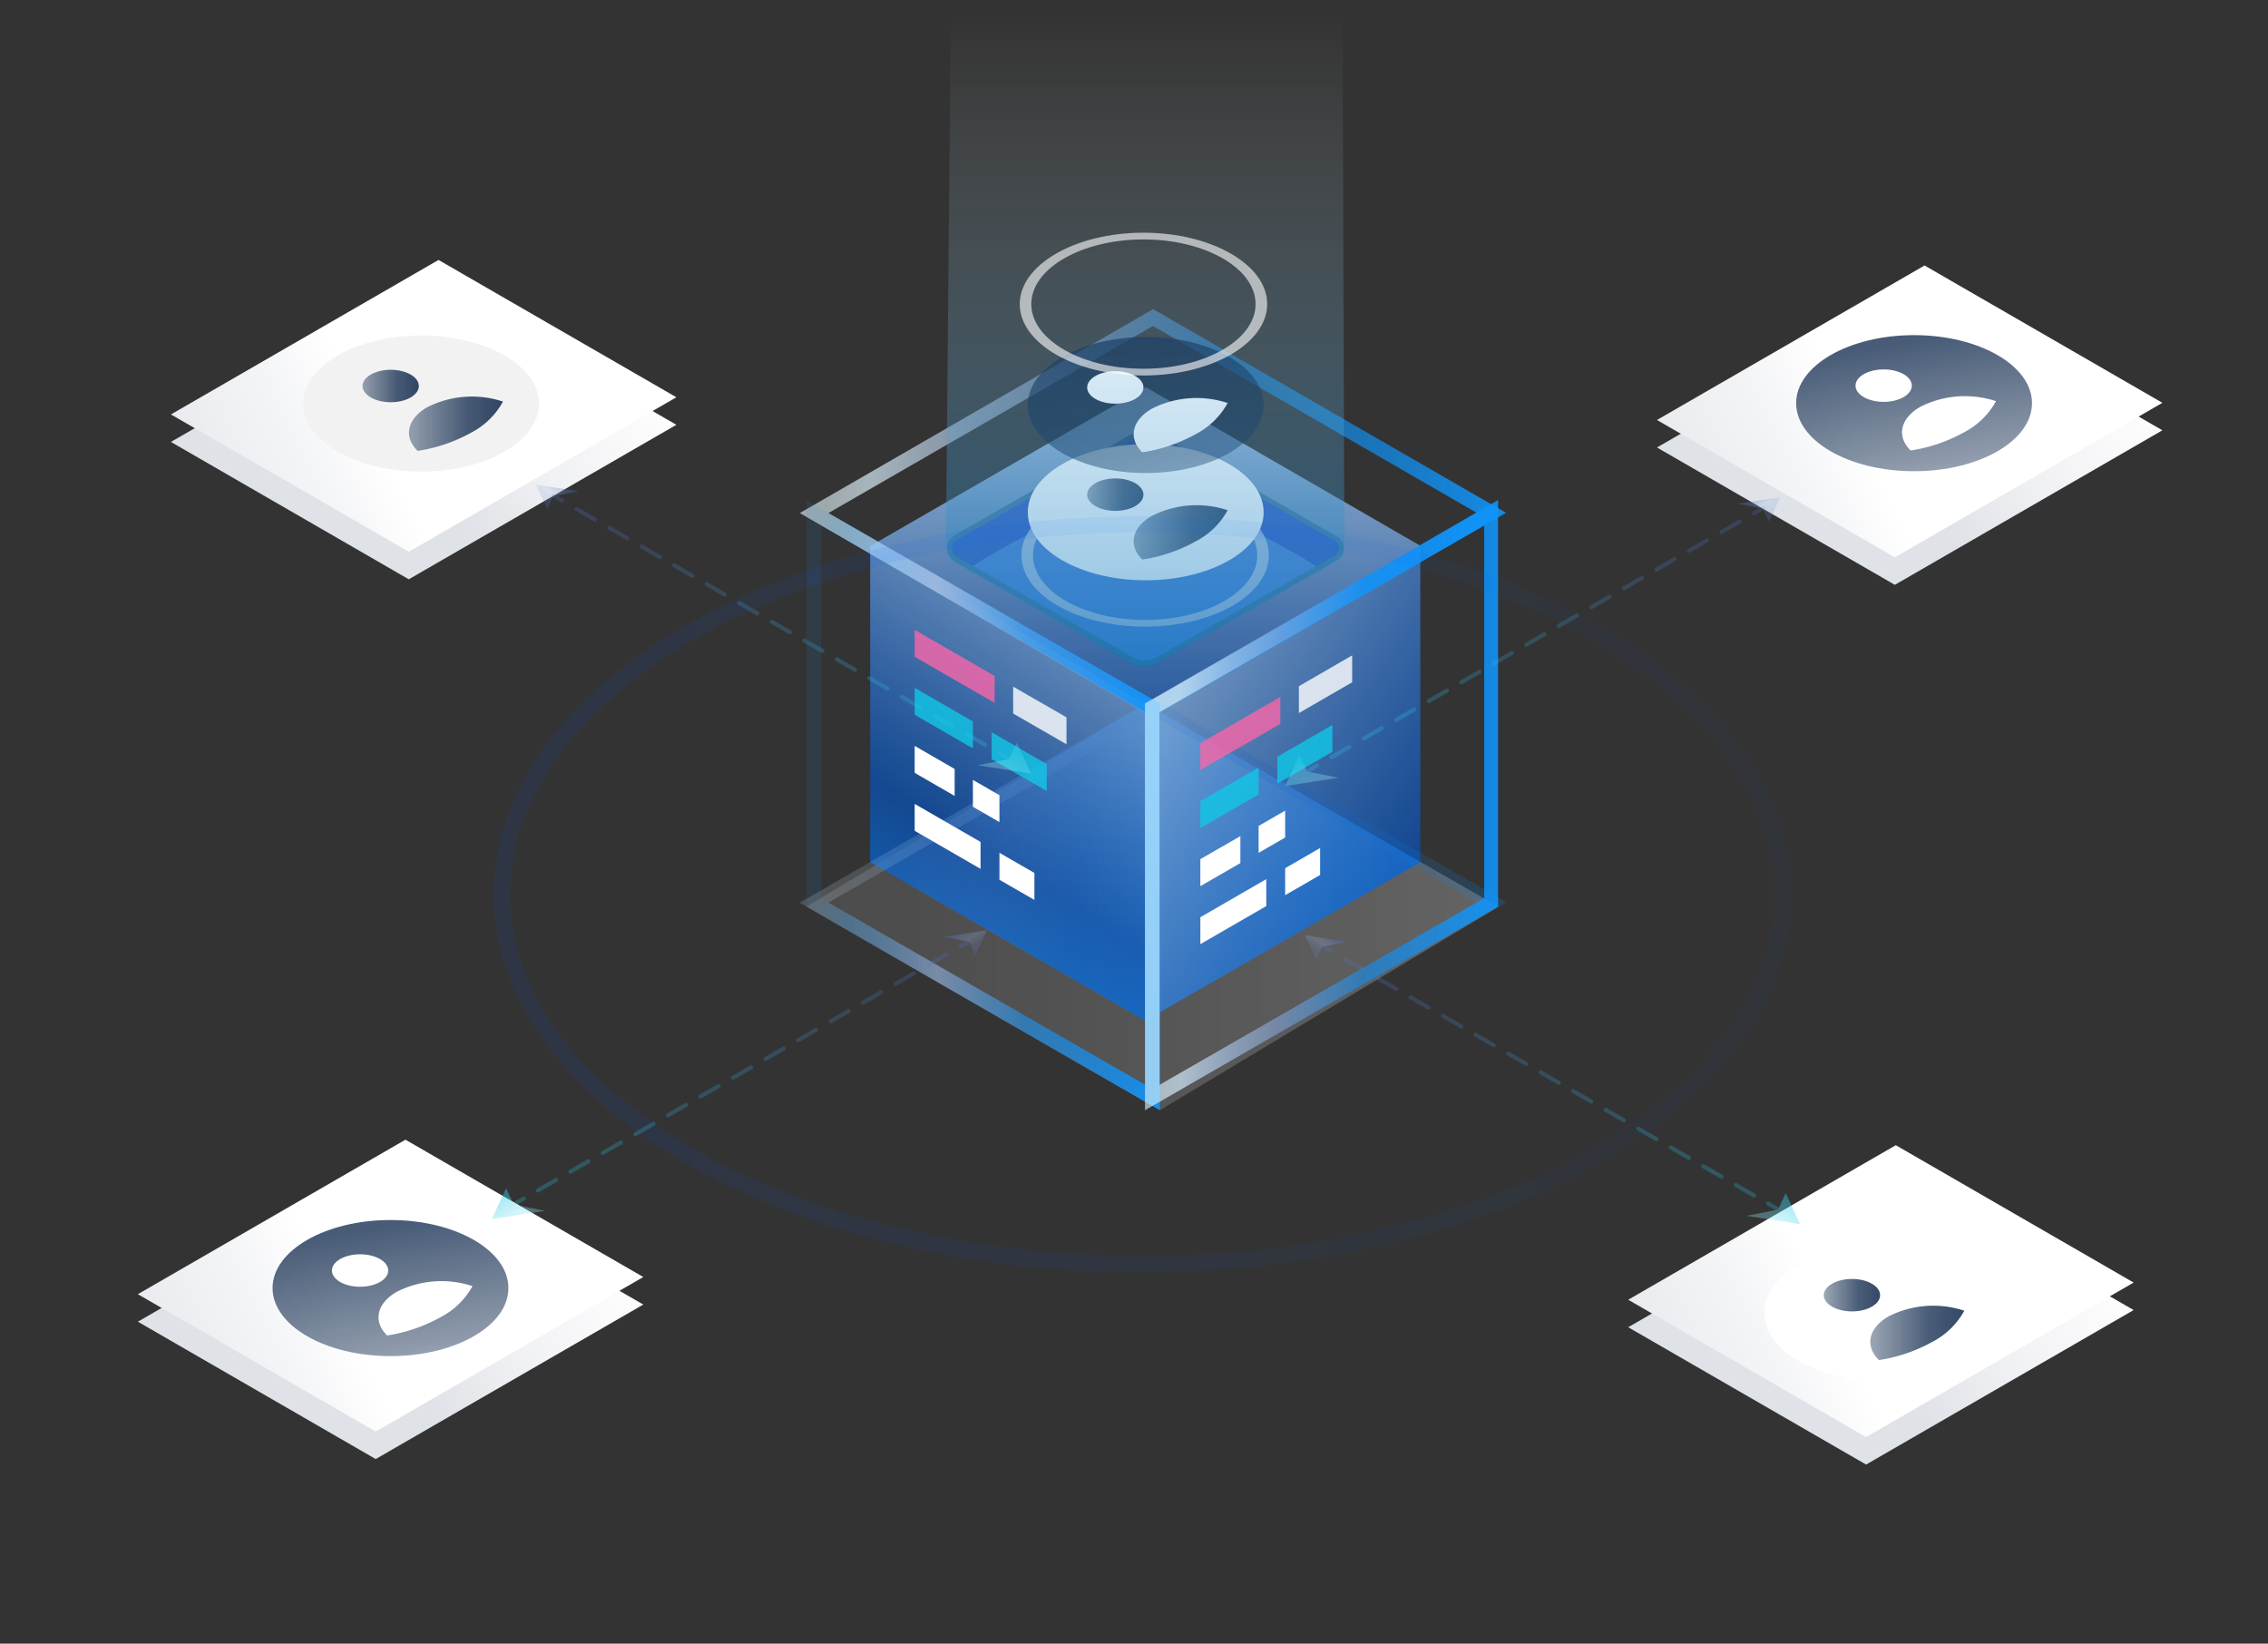 <?xml version="1.0" encoding="UTF-8"?>
<svg xmlns="http://www.w3.org/2000/svg" xmlns:xlink="http://www.w3.org/1999/xlink" width="552" height="400" viewBox="0 0 552 400">
  <rect x="0" y="0" width="552" height="400" fill="#333333" stroke="none"/>
  <defs>
    <style>.cls-1{opacity:0.3;fill:url(#linear-gradient);}.cls-1,.cls-13,.cls-16,.cls-17,.cls-22,.cls-25,.cls-6{isolation:isolate;}.cls-2{fill:url(#linear-gradient-2);}.cls-3{fill:url(#linear-gradient-3);}.cls-4{fill:url(#linear-gradient-4);}.cls-5{fill:url(#linear-gradient-5);}.cls-6{opacity:0.2;fill:url(#linear-gradient-6);}.cls-7{fill:url(#linear-gradient-7);}.cls-8{fill:#4f84d3;}.cls-25,.cls-33,.cls-34,.cls-35,.cls-38,.cls-39,.cls-40,.cls-43,.cls-44,.cls-45,.cls-48,.cls-49,.cls-50,.cls-9{fill:none;}.cls-9{stroke:#4477a0;stroke-width:1.17px;}.cls-33,.cls-34,.cls-35,.cls-38,.cls-39,.cls-40,.cls-43,.cls-44,.cls-45,.cls-48,.cls-49,.cls-50,.cls-9{stroke-miterlimit:10;}.cls-10{fill:#385fc1;}.cls-11{fill:url(#linear-gradient-8);}.cls-12{fill:url(#linear-gradient-9);}.cls-13{fill:#f965a8;}.cls-13,.cls-14,.cls-16{opacity:0.8;}.cls-15,.cls-22{fill:#fff;}.cls-16{fill:#11c7e6;}.cls-17{fill:#e6e6e6;}.cls-17,.cls-22{opacity:0.6;}.cls-18{fill:url(#linear-gradient-10);}.cls-19{fill:url(#linear-gradient-11);}.cls-20{fill:url(#linear-gradient-12);}.cls-21{fill:url(#linear-gradient-13);}.cls-23{fill:url(#linear-gradient-14);}.cls-24{fill:url(#linear-gradient-15);}.cls-25,.cls-33,.cls-34,.cls-35,.cls-38,.cls-39,.cls-40,.cls-43,.cls-44,.cls-45,.cls-48,.cls-49,.cls-50{stroke-linecap:round;}.cls-25{stroke-linejoin:round;stroke-width:4px;opacity:0.15;stroke:url(#linear-gradient-16);}.cls-26{fill:url(#linear-gradient-17);}.cls-27{fill:url(#linear-gradient-18);}.cls-28{fill:url(#linear-gradient-19);}.cls-29{fill:url(#linear-gradient-20);}.cls-30{fill:url(#linear-gradient-21);}.cls-31{fill:url(#linear-gradient-22);}.cls-32{opacity:0.5;}.cls-33{stroke:url(#linear-gradient-23);}.cls-34,.cls-39,.cls-44,.cls-49{stroke-dasharray:5.08 4.06;}.cls-34{stroke:url(#linear-gradient-24);}.cls-35{stroke:url(#linear-gradient-25);}.cls-36{fill:url(#linear-gradient-26);}.cls-37{fill:url(#linear-gradient-27);}.cls-38{stroke:url(#linear-gradient-28);}.cls-39{stroke:url(#linear-gradient-29);}.cls-40{stroke:url(#linear-gradient-30);}.cls-41{fill:url(#linear-gradient-31);}.cls-42{fill:url(#linear-gradient-32);}.cls-43{stroke:url(#linear-gradient-33);}.cls-44{stroke:url(#linear-gradient-34);}.cls-45{stroke:url(#linear-gradient-35);}.cls-46{fill:url(#linear-gradient-36);}.cls-47{fill:url(#linear-gradient-37);}.cls-48{stroke:url(#linear-gradient-38);}.cls-49{stroke:url(#linear-gradient-39);}.cls-50{stroke:url(#linear-gradient-40);}.cls-51{fill:url(#linear-gradient-41);}.cls-52{fill:url(#linear-gradient-42);}.cls-53{fill:url(#linear-gradient-43);}.cls-54{fill:url(#linear-gradient-44);}.cls-55{fill:#f2f2f2;}.cls-56{fill:url(#linear-gradient-45);}.cls-57{fill:url(#linear-gradient-46);}.cls-58{fill:url(#linear-gradient-47);}.cls-59{fill:url(#linear-gradient-48);}</style>
    <linearGradient id="linear-gradient" x1="196.26" y1="556.33" x2="364.71" y2="556.33" gradientTransform="matrix(1, 0, 0, -1, 0, 777.06)" gradientUnits="userSpaceOnUse">
      <stop offset="0" stop-color="#fff" stop-opacity="0.4"></stop>
      <stop offset="0.17" stop-color="#fff" stop-opacity="0.44"></stop>
      <stop offset="0.45" stop-color="#fff" stop-opacity="0.54"></stop>
      <stop offset="0.8" stop-color="#fff" stop-opacity="0.7"></stop>
      <stop offset="0.99" stop-color="#fff" stop-opacity="0.8"></stop>
    </linearGradient>
    <linearGradient id="linear-gradient-2" x1="211.79" y1="567.25" x2="345.69" y2="567.25" gradientTransform="matrix(1, 0, 0, -1, 0, 777.06)" gradientUnits="userSpaceOnUse">
      <stop offset="0.04" stop-color="#e7f9fc" stop-opacity="0"></stop>
      <stop offset="0.1" stop-color="#d8ecf7" stop-opacity="0.05"></stop>
      <stop offset="0.37" stop-color="#0f95fc" stop-opacity="0.24"></stop>
      <stop offset="0.62" stop-color="#0f95fc" stop-opacity="0.38"></stop>
      <stop offset="0.84" stop-color="#0f95fc" stop-opacity="0.47"></stop>
      <stop offset="1" stop-color="#0f95fc" stop-opacity="0.5"></stop>
    </linearGradient>
    <linearGradient id="linear-gradient-3" x1="278.74" y1="751.6" x2="278.74" y2="939.32" gradientTransform="translate(0 -678)" gradientUnits="userSpaceOnUse">
      <stop offset="0.02" stop-color="#d8ecf7" stop-opacity="0.9"></stop>
      <stop offset="0.64" stop-color="#0056ce" stop-opacity="0.6"></stop>
      <stop offset="1" stop-color="#0f95fc" stop-opacity="0.9"></stop>
    </linearGradient>
    <linearGradient id="linear-gradient-4" x1="291.77" y1="794.46" x2="205.02" y2="932.82" xlink:href="#linear-gradient-3"></linearGradient>
    <linearGradient id="linear-gradient-5" x1="239.81" y1="819.52" x2="400.6" y2="928.63" xlink:href="#linear-gradient-3"></linearGradient>
    <linearGradient id="linear-gradient-6" x1="194.66" y1="557.43" x2="366.68" y2="557.43" gradientTransform="matrix(1, 0, 0, -1, 0, 777.06)" xlink:href="#linear-gradient-3"></linearGradient>
    <linearGradient id="linear-gradient-7" x1="194.66" y1="652.18" x2="366.51" y2="652.18" gradientTransform="matrix(1, 0, 0, -1, 0, 777.06)" gradientUnits="userSpaceOnUse">
      <stop offset="0.04" stop-color="#e7f9fc" stop-opacity="0.6"></stop>
      <stop offset="0.1" stop-color="#d8ecf7" stop-opacity="0.7"></stop>
      <stop offset="0.37" stop-color="#9bb5e3" stop-opacity="0.5"></stop>
      <stop offset="0.62" stop-color="#0f95fc" stop-opacity="0.5"></stop>
      <stop offset="0.84" stop-color="#0f95fc" stop-opacity="0.7"></stop>
      <stop offset="1" stop-color="#0f95fc" stop-opacity="0.9"></stop>
    </linearGradient>
    <linearGradient id="linear-gradient-8" x1="196.26" y1="581.11" x2="282.3" y2="581.11" gradientTransform="matrix(1, 0, 0, -1, 0, 777.06)" gradientUnits="userSpaceOnUse">
      <stop offset="0.04" stop-color="#0f95fc" stop-opacity="0.1"></stop>
      <stop offset="0.1" stop-color="#0f95fc" stop-opacity="0.2"></stop>
      <stop offset="0.37" stop-color="#9bb5e3" stop-opacity="0.5"></stop>
      <stop offset="0.62" stop-color="#0f95fc" stop-opacity="0.5"></stop>
      <stop offset="0.84" stop-color="#0f95fc" stop-opacity="0.7"></stop>
      <stop offset="1" stop-color="#0f95fc" stop-opacity="0.9"></stop>
    </linearGradient>
    <linearGradient id="linear-gradient-9" x1="278.67" y1="581.11" x2="364.71" y2="581.11" xlink:href="#linear-gradient-7"></linearGradient>
    <linearGradient id="linear-gradient-10" x1="264.6" y1="120.38" x2="278.3" y2="120.38" gradientUnits="userSpaceOnUse">
      <stop offset="0.04" stop-color="#001b41" stop-opacity="0.4"></stop>
      <stop offset="0.1" stop-color="#001b41" stop-opacity="0.44"></stop>
      <stop offset="0.62" stop-color="#001b41" stop-opacity="0.71"></stop>
      <stop offset="1" stop-color="#001b41" stop-opacity="0.8"></stop>
    </linearGradient>
    <linearGradient id="linear-gradient-11" x1="275.91" y1="129.56" x2="298.79" y2="129.56" xlink:href="#linear-gradient-10"></linearGradient>
    <linearGradient id="linear-gradient-12" x1="680.54" y1="3912.36" x2="710.2" y2="3975.84" gradientTransform="matrix(0.87, -0.5, -1, -0.58, 3612.96, 2726.94)" xlink:href="#linear-gradient-10"></linearGradient>
    <linearGradient id="linear-gradient-13" x1="-10798.57" y1="3.84" x2="-10798.57" y2="162.22" gradientTransform="matrix(-1, 0, 0, 1, -10519.84, 0)" gradientUnits="userSpaceOnUse">
      <stop offset="0" stop-color="#e7f9fc" stop-opacity="0"></stop>
      <stop offset="1" stop-color="#0071bc" stop-opacity="0.5"></stop>
    </linearGradient>
    <linearGradient id="linear-gradient-14" x1="157.69" y1="493.49" x2="65.46" y2="437.71" gradientTransform="matrix(1, 0, 0, -1, 0, 775.17)" gradientUnits="userSpaceOnUse">
      <stop offset="0" stop-color="#fff"></stop>
      <stop offset="0.25" stop-color="#fbfbfc"></stop>
      <stop offset="0.5" stop-color="#eff0f3"></stop>
      <stop offset="0.71" stop-color="#dfe2e7"></stop>
    </linearGradient>
    <linearGradient id="linear-gradient-15" x1="181.78" y1="504.11" x2="8.62" y2="420.62" gradientTransform="matrix(1, 0, 0, -1, 0, 775.17)" gradientUnits="userSpaceOnUse">
      <stop offset="0.57" stop-color="#fff"></stop>
      <stop offset="0.66" stop-color="#f4f5f7"></stop>
      <stop offset="0.85" stop-color="#e5e7eb"></stop>
      <stop offset="1" stop-color="#dfe2e7"></stop>
    </linearGradient>
    <linearGradient id="linear-gradient-16" x1="120.12" y1="557.53" x2="435.94" y2="557.53" gradientTransform="matrix(1, 0, 0, -1, 0, 775.17)" gradientUnits="userSpaceOnUse">
      <stop offset="0.13" stop-color="#005aff" stop-opacity="0.6"></stop>
      <stop offset="0.96" stop-color="#005aff" stop-opacity="0.2"></stop>
    </linearGradient>
    <linearGradient id="linear-gradient-17" x1="165.74" y1="707.58" x2="73.51" y2="651.81" xlink:href="#linear-gradient-14"></linearGradient>
    <linearGradient id="linear-gradient-18" x1="189.83" y1="718.22" x2="16.67" y2="634.73" xlink:href="#linear-gradient-15"></linearGradient>
    <linearGradient id="linear-gradient-19" x1="520.42" y1="492.14" x2="428.19" y2="436.36" xlink:href="#linear-gradient-14"></linearGradient>
    <linearGradient id="linear-gradient-20" x1="544.51" y1="502.76" x2="371.35" y2="419.28" xlink:href="#linear-gradient-15"></linearGradient>
    <linearGradient id="linear-gradient-21" x1="527.42" y1="706.24" x2="435.19" y2="650.47" xlink:href="#linear-gradient-14"></linearGradient>
    <linearGradient id="linear-gradient-22" x1="551.51" y1="716.86" x2="378.35" y2="633.38" xlink:href="#linear-gradient-15"></linearGradient>
    <linearGradient id="linear-gradient-23" x1="176.79" y1="10295.73" x2="235.91" y2="10328.1" gradientTransform="translate(0 -10097.87)" gradientUnits="userSpaceOnUse">
      <stop offset="0" stop-color="#28cce8" stop-opacity="0.5"></stop>
      <stop offset="0.2" stop-color="#2ac8e7" stop-opacity="0.5"></stop>
      <stop offset="0.84" stop-color="#5476cc" stop-opacity="0.47"></stop>
      <stop offset="1" stop-color="#4a6dc9" stop-opacity="0.5"></stop>
    </linearGradient>
    <linearGradient id="linear-gradient-24" x1="150.66" y1="10343.46" x2="209.78" y2="10375.82" xlink:href="#linear-gradient-23"></linearGradient>
    <linearGradient id="linear-gradient-25" x1="125.37" y1="10389.65" x2="184.48" y2="10422.02" xlink:href="#linear-gradient-23"></linearGradient>
    <linearGradient id="linear-gradient-26" x1="-13403.05" y1="-6479.82" x2="-13403.05" y2="-6488.51" gradientTransform="matrix(-1, 0.58, -0.87, -0.5, -18806.75, 4760.32)" gradientUnits="userSpaceOnUse">
      <stop offset="0.06" stop-color="#5476cc" stop-opacity="0.7"></stop>
      <stop offset="0.37" stop-color="#9bb5e3" stop-opacity="0.5"></stop>
      <stop offset="0.62" stop-color="#6f8ed5" stop-opacity="0.38"></stop>
      <stop offset="1" stop-color="#4a6dc9" stop-opacity="0.5"></stop>
    </linearGradient>
    <linearGradient id="linear-gradient-27" x1="-10267.12" y1="17118.81" x2="-10267.12" y2="17107.81" gradientTransform="matrix(1, -0.58, 0.87, 0.5, -4496.91, -14216.86)" gradientUnits="userSpaceOnUse">
      <stop offset="0" stop-color="#b8eef7" stop-opacity="0.6"></stop>
      <stop offset="1" stop-color="#2dcde9" stop-opacity="0.9"></stop>
    </linearGradient>
    <linearGradient id="linear-gradient-28" x1="-16047.31" y1="10296.95" x2="-15988.19" y2="10329.32" gradientTransform="matrix(-1, 0, 0, 1, -15666.3, -10097.87)" xlink:href="#linear-gradient-23"></linearGradient>
    <linearGradient id="linear-gradient-29" x1="-16073.43" y1="10344.68" x2="-16014.31" y2="10377.04" gradientTransform="matrix(-1, 0, 0, 1, -15666.3, -10097.87)" xlink:href="#linear-gradient-23"></linearGradient>
    <linearGradient id="linear-gradient-30" x1="-16098.72" y1="10390.87" x2="-16039.61" y2="10423.24" gradientTransform="matrix(-1, 0, 0, 1, -15666.3, -10097.87)" xlink:href="#linear-gradient-23"></linearGradient>
    <linearGradient id="linear-gradient-31" x1="-5327.09" y1="2885.85" x2="-5327.09" y2="2877.16" gradientTransform="matrix(1, 0.58, 0.87, -0.5, 3140.46, 4760.32)" xlink:href="#linear-gradient-26"></linearGradient>
    <linearGradient id="linear-gradient-32" x1="-18343.07" y1="7753.15" x2="-18343.07" y2="7742.14" gradientTransform="matrix(-1, -0.58, -0.87, 0.5, -11169.37, -14216.86)" xlink:href="#linear-gradient-27"></linearGradient>
    <linearGradient id="linear-gradient-33" x1="369.88" y1="10190.33" x2="429" y2="10222.7" xlink:href="#linear-gradient-23"></linearGradient>
    <linearGradient id="linear-gradient-34" x1="343.75" y1="10238.06" x2="402.87" y2="10270.42" xlink:href="#linear-gradient-23"></linearGradient>
    <linearGradient id="linear-gradient-35" x1="318.46" y1="10284.25" x2="377.57" y2="10316.62" xlink:href="#linear-gradient-23"></linearGradient>
    <linearGradient id="linear-gradient-36" x1="-13590.43" y1="-6486.38" x2="-13590.43" y2="-6495.08" xlink:href="#linear-gradient-26"></linearGradient>
    <linearGradient id="linear-gradient-37" x1="-10079.74" y1="17125.38" x2="-10079.74" y2="17114.37" xlink:href="#linear-gradient-27"></linearGradient>
    <linearGradient id="linear-gradient-38" x1="-15860.15" y1="10187.3" x2="-15801.03" y2="10219.67" gradientTransform="matrix(-1, 0, 0, 1, -15666.3, -10097.87)" xlink:href="#linear-gradient-23"></linearGradient>
    <linearGradient id="linear-gradient-39" x1="-15886.28" y1="10235.02" x2="-15827.16" y2="10267.38" gradientTransform="matrix(-1, 0, 0, 1, -15666.3, -10097.87)" xlink:href="#linear-gradient-23"></linearGradient>
    <linearGradient id="linear-gradient-40" x1="-15911.57" y1="10281.21" x2="-15852.46" y2="10313.58" gradientTransform="matrix(-1, 0, 0, 1, -15666.3, -10097.87)" xlink:href="#linear-gradient-23"></linearGradient>
    <linearGradient id="linear-gradient-41" x1="-5515.2" y1="2886.94" x2="-5515.2" y2="2878.25" gradientTransform="matrix(1, 0.58, 0.87, -0.5, 3140.46, 4760.32)" xlink:href="#linear-gradient-26"></linearGradient>
    <linearGradient id="linear-gradient-42" x1="-18154.96" y1="7752.04" x2="-18154.96" y2="7741.03" gradientTransform="matrix(-1, -0.58, -0.87, 0.5, -11169.37, -14216.86)" xlink:href="#linear-gradient-27"></linearGradient>
    <linearGradient id="linear-gradient-43" x1="443.89" y1="315.2" x2="457.59" y2="315.2" xlink:href="#linear-gradient-10"></linearGradient>
    <linearGradient id="linear-gradient-44" x1="455.2" y1="324.38" x2="478.08" y2="324.38" xlink:href="#linear-gradient-10"></linearGradient>
    <linearGradient id="linear-gradient-45" x1="88.23" y1="93.94" x2="101.94" y2="93.94" xlink:href="#linear-gradient-10"></linearGradient>
    <linearGradient id="linear-gradient-46" x1="99.55" y1="103.12" x2="122.42" y2="103.12" xlink:href="#linear-gradient-10"></linearGradient>
    <linearGradient id="linear-gradient-47" x1="360.5" y1="3817.73" x2="390.16" y2="3881.21" gradientTransform="matrix(0.87, -0.5, -1, -0.58, 3612.96, 2726.94)" xlink:href="#linear-gradient-10"></linearGradient>
    <linearGradient id="linear-gradient-48" x1="788.95" y1="3819.67" x2="818.61" y2="3883.15" gradientTransform="matrix(0.87, -0.5, -1, -0.58, 3612.96, 2726.94)" xlink:href="#linear-gradient-10"></linearGradient>
  </defs>
  <g id="Layer_1" data-name="Layer 1">
    <polygon class="cls-1" points="196.26 220.66 282.3 270.19 364.71 220.66 278.67 171.28 196.26 220.66"></polygon>
    <path class="cls-2" d="M211.79,209.9l67.08-38.69,66.82,38.59-66.95,38.62Z"></path>
    <path class="cls-3" d="M211.79,132.89l67.08-38.66,66.82,38.59-66.95,38.62Z"></path>
    <path class="cls-4" d="M211.79,209.83v-77l67,38.56v77Z"></path>
    <path class="cls-5" d="M345.69,209.83v-77l-67,38.56v77Z"></path>
    <path class="cls-6" d="M280.5,269.22l-85.84-49.55L280.8,170l85.88,49.59Zm-78.88-49.55,78.88,45.42,78.88-45.46-78.75-45.49Z"></path>
    <path class="cls-7" d="M280.5,174.54l-85.84-49.68,86-49.63,85.88,49.56Zm-78.88-49.68,78.88,45.42,78.88-45.49L280.63,79.33Z"></path>
    <path class="cls-8" d="M281.88,106.42l42.7,24.4a3,3,0,0,1,0,5.17l-42.68,24.4a6.82,6.82,0,0,1-6.72,0l-41.29-23.6a3.89,3.89,0,0,1,0-6.77l41.31-23.6A6.75,6.75,0,0,1,281.88,106.42Z"></path>
    <path class="cls-9" d="M281.88,106.42l42.7,24.4a3,3,0,0,1,0,5.17l-42.68,24.4a6.82,6.82,0,0,1-6.72,0l-41.29-23.6a3.89,3.89,0,0,1,0-6.77l41.31-23.6A6.75,6.75,0,0,1,281.88,106.42Z"></path>
    <path class="cls-10" d="M236,138.72c-.13-.41,2.54-2.26,5.93-4.13L273,117.46l.28-.14c6.07-3.15,6.07-2.19,11,.36l30.73,16.91c3.39,1.87,6.23,3.75,6.32,4.18l1.78-1.57c.57-.5,3.3-1.59,3.23-3.09l-.31-2.09c0-1-2.36-1.65-3.28-2.17l-39.7-22.1-.08,0c-3.72-2.75-4.5-3.49-9.34.06l-.07,0L233.87,130c-5,2.22-2.64,4.94-2.39,5.31,0,0,.4-.29.44-.25,1.4,1.37,2.15,1.94,3.05,2.75Z"></path>
    <path class="cls-9" d="M281,105.82,325,131a2.78,2.78,0,0,1,0,4.85l-43.4,24.81a5.92,5.92,0,0,1-5.85,0L232.59,136a3,3,0,0,1,0-5.14l43.76-25A4.68,4.68,0,0,1,281,105.82Z"></path>
    <path class="cls-11" d="M282.3,270.19l-86-49.52V121.72l86,49.49ZM199.82,218.6,278.74,264V173.31l-78.92-45.42Z"></path>
    <path class="cls-12" d="M278.67,270.19v-99l85.94-49.49v98.95Zm3.56-96.88V264l79-45.42V127.89Z"></path>
    <polygon class="cls-13" points="242.08 164.5 222.62 153.27 222.62 159.83 242.08 171.05 242.08 164.5"></polygon>
    <g class="cls-14">
      <polygon class="cls-15" points="259.57 174.57 246.59 167.1 246.59 173.65 259.57 181.13 259.57 174.57"></polygon>
    </g>
    <polygon class="cls-15" points="232.35 187.14 222.62 181.52 222.62 188.08 232.35 193.7 232.35 187.14"></polygon>
    <polygon class="cls-15" points="243.25 193.53 236.79 189.79 236.79 196.34 243.25 200.07 243.25 193.53"></polygon>
    <polygon class="cls-16" points="236.79 175.58 222.62 167.4 222.62 173.95 236.79 182.13 236.79 175.58"></polygon>
    <polygon class="cls-16" points="241.35 178.21 241.35 184.77 254.76 192.5 254.76 185.95 241.35 178.21"></polygon>
    <polygon class="cls-15" points="238.65 204.89 222.62 195.64 222.62 202.19 238.65 211.45 238.65 204.89"></polygon>
    <polygon class="cls-15" points="251.76 212.45 243.25 207.54 243.25 214.1 251.76 219.01 251.76 212.45"></polygon>
    <polygon class="cls-13" points="311.62 169.6 292.15 180.85 292.15 187.4 311.62 176.16 311.62 169.6"></polygon>
    <g class="cls-14">
      <polygon class="cls-15" points="329.1 159.49 316.13 167 316.13 173.54 329.1 166.04 329.1 159.49"></polygon>
    </g>
    <polygon class="cls-15" points="301.89 203.48 292.15 209.09 292.15 215.66 301.89 210.04 301.89 203.48"></polygon>
    <polygon class="cls-15" points="312.79 197.28 306.33 201 306.33 207.55 312.79 203.82 312.79 197.28"></polygon>
    <polygon class="cls-16" points="306.33 186.79 292.15 194.97 292.15 201.53 306.33 193.34 306.33 186.79"></polygon>
    <polygon class="cls-16" points="310.89 184.16 310.89 190.71 324.29 182.97 324.29 176.42 310.89 184.16"></polygon>
    <polygon class="cls-15" points="308.19 213.95 292.15 223.22 292.15 229.77 308.19 220.51 308.19 213.95"></polygon>
    <polygon class="cls-15" points="321.3 206.37 312.79 211.29 312.79 217.85 321.3 212.94 321.3 206.37"></polygon>
    <path class="cls-17" d="M300,147.41c-5.45,3.14-13,5.09-21.29,5.09-16.6,0-30.11-7.79-30.11-17.37h0c0-9.58,13.51-17.37,30.11-17.37s30.12,7.79,30.11,17.37C308.82,139.92,305.44,144.26,300,147.41Zm-48.58-12.28c0,8.68,12.25,15.74,27.29,15.74S306,143.81,306,135.13s-12.24-15.74-27.29-15.74-27.28,7.06-27.29,15.74Z"></path>
    <ellipse class="cls-15" cx="278.85" cy="124.66" rx="28.7" ry="16.56"></ellipse>
    <ellipse class="cls-18" cx="271.45" cy="120.38" rx="6.85" ry="3.95"></ellipse>
    <path class="cls-19" d="M291.08,131.71a18.55,18.55,0,0,0,7.71-7.54,24.11,24.11,0,0,0-18.42,1.36c-5,2.89-5.79,7.29-2.35,10.64A38.55,38.55,0,0,0,291.08,131.71Z"></path>
    <ellipse class="cls-20" cx="278.85" cy="98.56" rx="28.7" ry="16.56"></ellipse>
    <ellipse class="cls-15" cx="271.45" cy="94.29" rx="6.85" ry="3.95"></ellipse>
    <path class="cls-15" d="M291.08,105.62a18.61,18.61,0,0,0,7.71-7.54,24.11,24.11,0,0,0-18.42,1.36c-5,2.89-5.79,7.29-2.35,10.64A38.77,38.77,0,0,0,291.08,105.62Z"></path>
    <path class="cls-21" d="M231.42,4l95.35-.13s.39,125.83.45,128.12.08,3.65-2.53,4.92c0,0-23.21,13.31-33.92,19.37L284.28,160c-2.22,1.3-3.33,2.25-5.74,2.25s-5.93-2.28-8.24-3.71l-37.4-21.37c-2.21-1.32-2.66-2.1-2.67-4.88S231.42,4,231.42,4Z"></path>
    <path class="cls-22" d="M299.59,86.28c-5.45,3.15-13,5.1-21.29,5.1-16.6,0-30.11-7.8-30.11-17.37h0c0-9.58,13.51-17.38,30.11-17.38s30.12,7.8,30.12,17.38C308.42,78.79,305,83.13,299.59,86.28ZM251,74c0,8.68,12.24,15.74,27.28,15.74S305.59,82.69,305.59,74,293.35,58.27,278.3,58.27,251,65.33,251,74Z"></path>
  </g>
  <g id="Layer_3" data-name="Layer 3">
    <polygon class="cls-23" points="98.68 284.05 156.57 317.48 91.44 355.08 33.55 321.65 98.68 284.05"></polygon>
    <polygon class="cls-24" points="98.68 277.36 156.57 310.78 91.44 348.39 33.55 314.96 98.68 277.36"></polygon>
    <ellipse class="cls-25" cx="278.03" cy="217.64" rx="155.91" ry="90.02"></ellipse>
    <polygon class="cls-26" points="106.73 69.95 164.62 103.38 99.49 140.98 41.6 107.55 106.73 69.95"></polygon>
    <polygon class="cls-27" points="106.73 63.26 164.62 96.68 99.49 134.28 41.6 100.86 106.73 63.26"></polygon>
    <polygon class="cls-28" points="461.41 285.39 519.3 318.82 454.18 356.42 396.28 323 461.41 285.39"></polygon>
    <polygon class="cls-29" points="461.41 278.7 519.3 312.13 454.18 349.73 396.28 316.31 461.41 278.7"></polygon>
    <polygon class="cls-30" points="468.41 71.3 526.3 104.72 461.18 142.33 403.28 108.9 468.41 71.3"></polygon>
    <polygon class="cls-31" points="468.41 64.61 526.3 98.03 461.18 135.63 403.28 102.21 468.41 64.61"></polygon>
    <g class="cls-32">
      <line class="cls-33" x1="235.98" y1="229.05" x2="233.82" y2="230.3"></line>
      <line class="cls-34" x1="230.3" y1="232.33" x2="129.22" y2="290.69"></line>
      <line class="cls-35" x1="127.46" y1="291.7" x2="125.29" y2="292.95"></line>
      <polygon class="cls-36" points="240.19 226.39 238.81 229.36 237.43 232.34 235.97 229.18 229.89 227.98 235.04 227.19 240.19 226.39"></polygon>
      <polygon class="cls-37" points="119.7 296.69 121.44 292.93 123.19 289.17 125.03 293.16 132.72 294.67 126.21 295.68 119.7 296.69"></polygon>
    </g>
    <g class="cls-32">
      <line class="cls-38" x1="321.82" y1="230.27" x2="323.98" y2="231.52"></line>
      <line class="cls-39" x1="327.5" y1="233.55" x2="428.58" y2="291.91"></line>
      <line class="cls-40" x1="430.34" y1="292.92" x2="432.51" y2="294.17"></line>
      <polygon class="cls-41" points="317.61 227.61 318.99 230.58 320.37 233.56 321.83 230.4 327.91 229.2 322.76 228.41 317.61 227.61"></polygon>
      <polygon class="cls-42" points="438.1 297.91 436.36 294.15 434.61 290.39 432.77 294.38 425.08 295.89 431.59 296.9 438.1 297.91"></polygon>
    </g>
    <g class="cls-32">
      <line class="cls-43" x1="429.07" y1="123.65" x2="426.91" y2="124.9"></line>
      <line class="cls-44" x1="423.39" y1="126.93" x2="322.31" y2="185.29"></line>
      <line class="cls-45" x1="320.55" y1="186.3" x2="318.38" y2="187.55"></line>
      <polygon class="cls-46" points="433.28 121 431.9 123.97 430.52 126.94 429.06 123.78 422.98 122.58 428.13 121.8 433.28 121"></polygon>
      <polygon class="cls-47" points="312.79 191.29 314.53 187.53 316.28 183.78 318.12 187.76 325.81 189.28 319.3 190.28 312.79 191.29"></polygon>
    </g>
    <g class="cls-32">
      <line class="cls-48" x1="134.67" y1="120.61" x2="136.83" y2="121.86"></line>
      <line class="cls-49" x1="140.35" y1="123.89" x2="241.43" y2="182.25"></line>
      <line class="cls-50" x1="243.19" y1="183.26" x2="245.36" y2="184.51"></line>
      <polygon class="cls-51" points="130.46 117.97 131.84 120.94 133.22 123.91 134.68 120.75 140.76 119.55 135.61 118.75 130.46 117.97"></polygon>
      <polygon class="cls-52" points="250.95 188.26 249.21 184.5 247.46 180.74 245.62 184.74 237.93 186.24 244.44 187.25 250.95 188.26"></polygon>
    </g>
    <ellipse class="cls-15" cx="458.14" cy="319.47" rx="28.7" ry="16.56"></ellipse>
    <ellipse class="cls-53" cx="450.74" cy="315.2" rx="6.85" ry="3.95"></ellipse>
    <path class="cls-54" d="M470.36,326.53a18.6,18.6,0,0,0,7.72-7.55,24.06,24.06,0,0,0-18.42,1.37c-5,2.89-5.79,7.29-2.35,10.64A39,39,0,0,0,470.36,326.53Z"></path>
    <ellipse class="cls-55" cx="102.49" cy="98.21" rx="28.7" ry="16.56"></ellipse>
    <ellipse class="cls-56" cx="95.09" cy="93.94" rx="6.85" ry="3.95"></ellipse>
    <path class="cls-57" d="M114.71,105.27a18.55,18.55,0,0,0,7.71-7.54A24.09,24.09,0,0,0,104,99.09c-5,2.89-5.8,7.29-2.35,10.64A39,39,0,0,0,114.71,105.27Z"></path>
    <ellipse class="cls-58" cx="95.04" cy="313.47" rx="28.7" ry="16.56"></ellipse>
    <ellipse class="cls-15" cx="87.64" cy="309.2" rx="6.85" ry="3.95"></ellipse>
    <path class="cls-15" d="M107.27,320.53A18.58,18.58,0,0,0,115,313a24.06,24.06,0,0,0-18.42,1.37c-5,2.89-5.79,7.29-2.35,10.64A39,39,0,0,0,107.27,320.53Z"></path>
    <ellipse class="cls-59" cx="465.86" cy="98.12" rx="28.7" ry="16.56"></ellipse>
    <ellipse class="cls-15" cx="458.46" cy="93.85" rx="6.85" ry="3.95"></ellipse>
    <path class="cls-15" d="M478.08,105.18a18.66,18.66,0,0,0,7.72-7.55A24.06,24.06,0,0,0,467.38,99c-5,2.89-5.79,7.29-2.35,10.64A39,39,0,0,0,478.08,105.18Z"></path>
  </g>
</svg>
